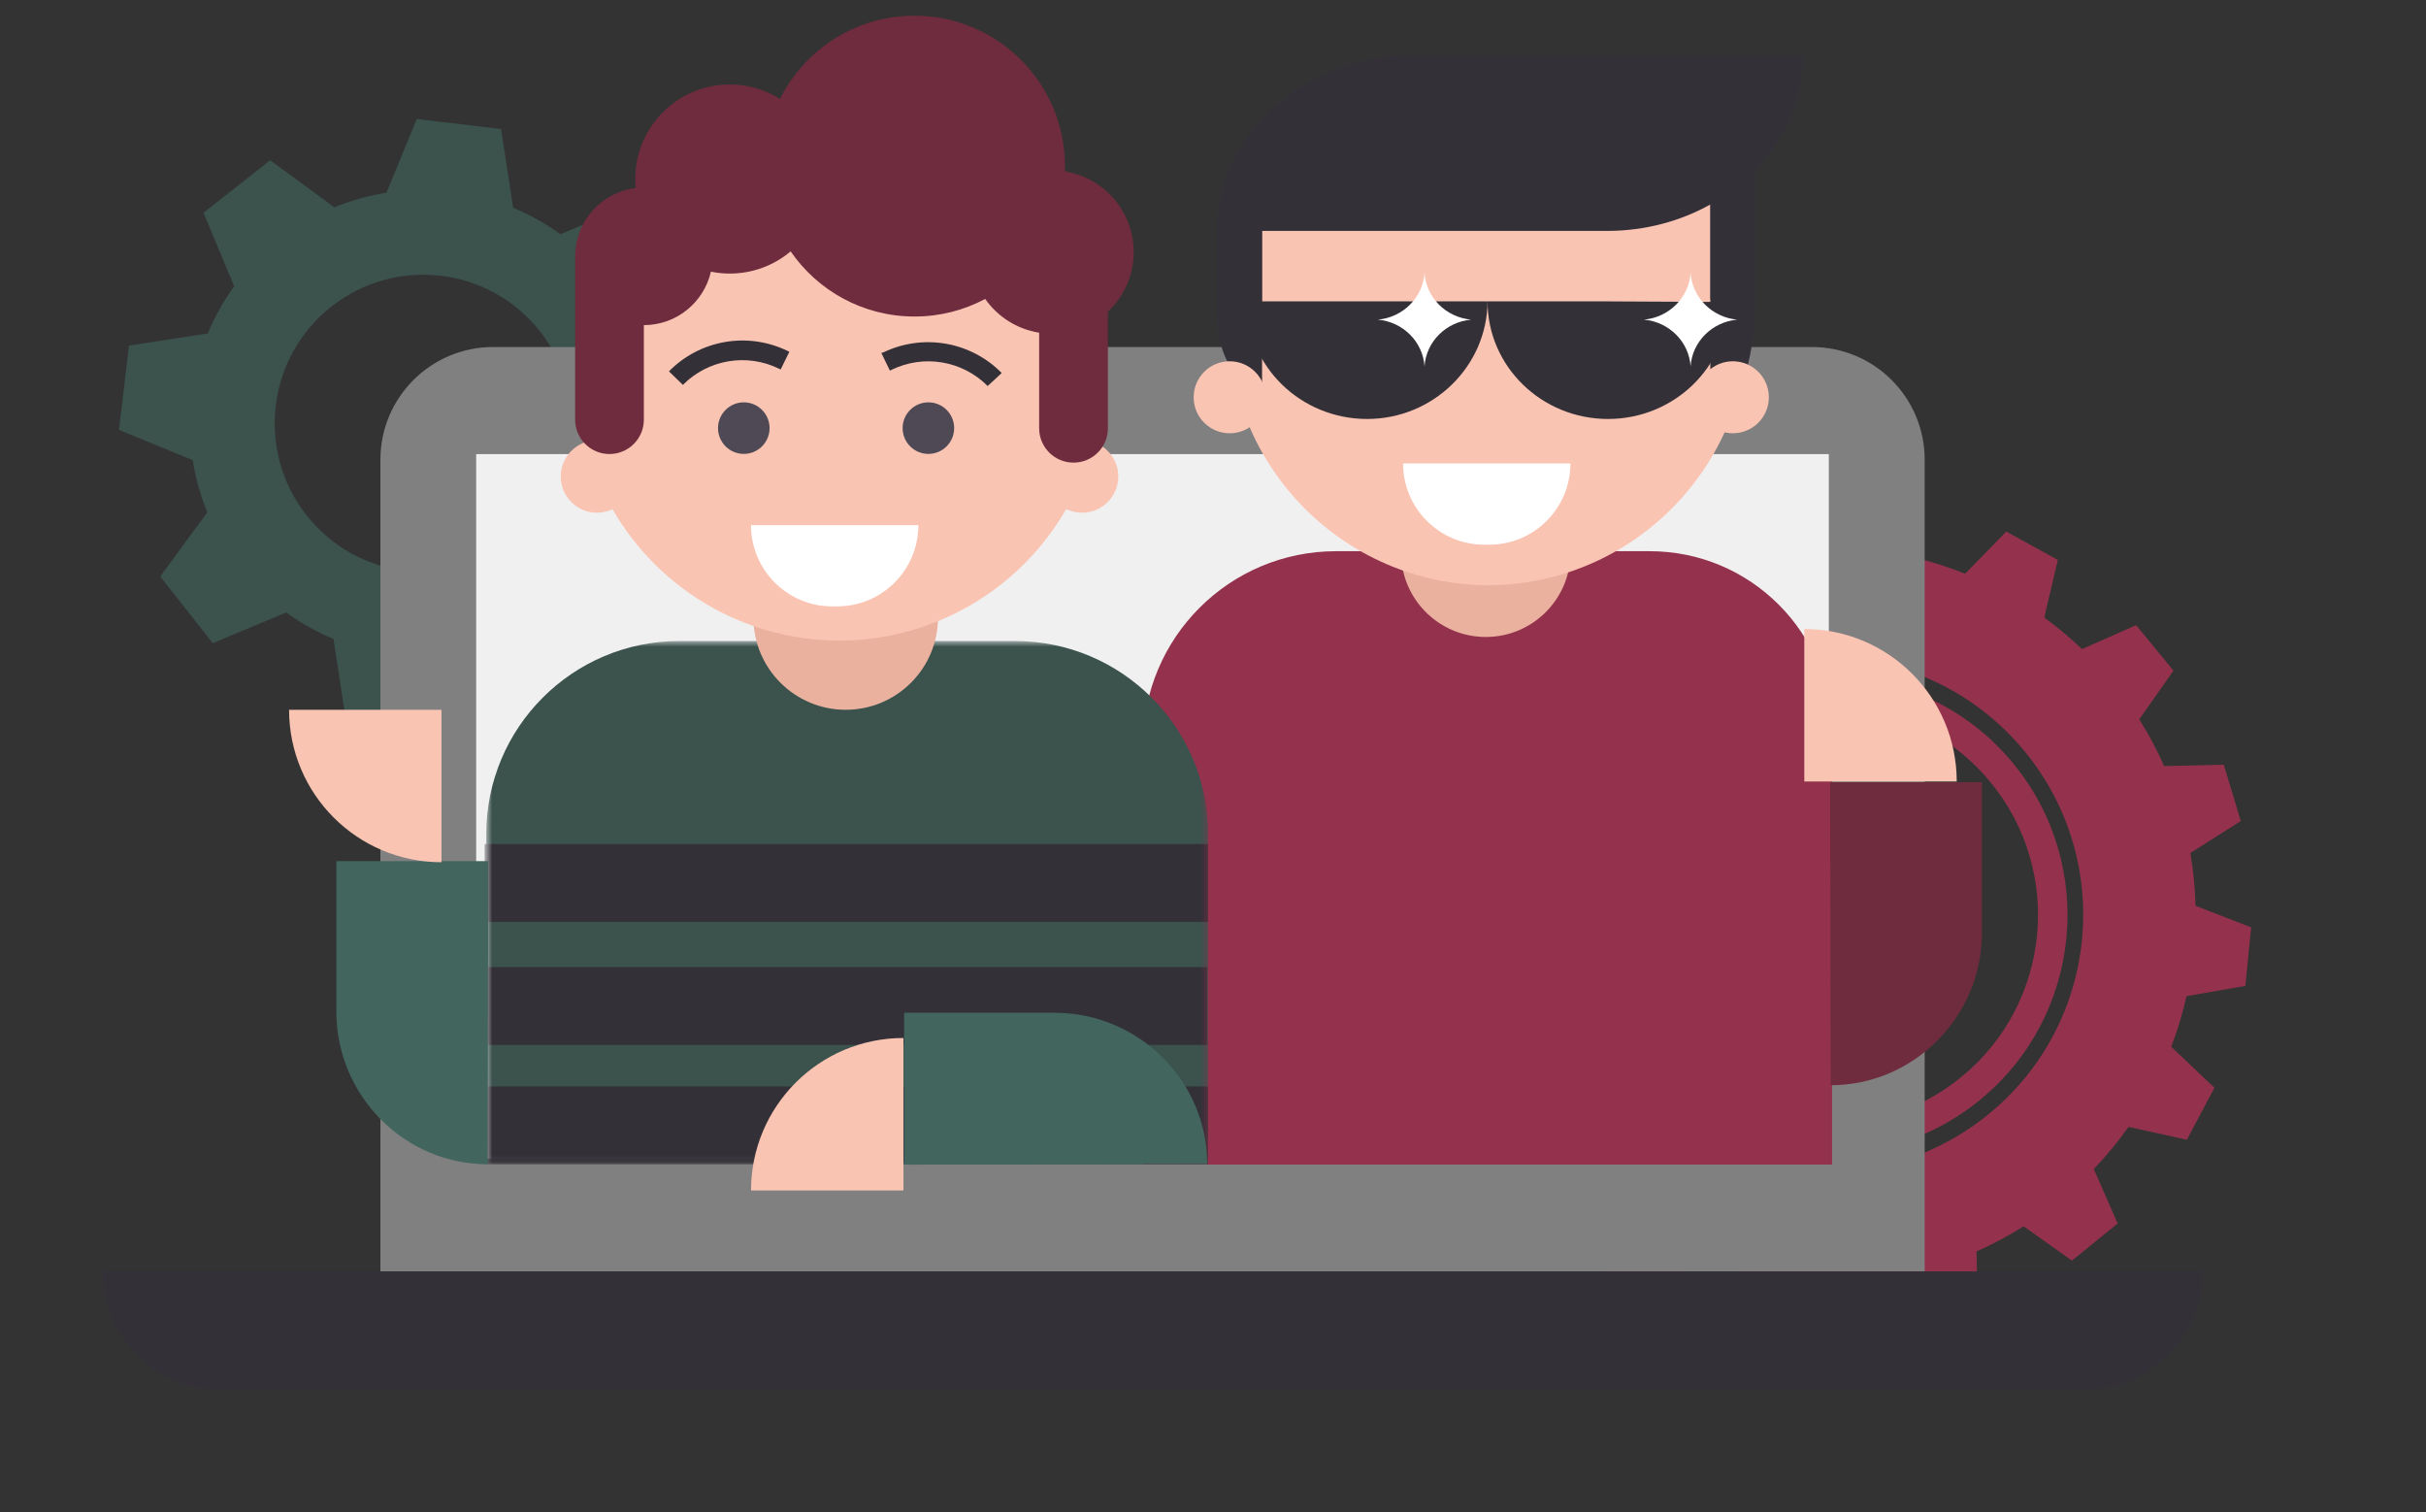 <?xml version="1.0" encoding="UTF-8"?> <svg xmlns="http://www.w3.org/2000/svg" width="377" height="235" viewBox="0 0 377 235" fill="none"><rect x="0" y="0" width="377" height="235" fill="#333333" stroke="none"/> <path fill-rule="evenodd" clip-rule="evenodd" d="M31.619 33.061L41.986 24.898L51.967 32.218C54.595 31.135 57.313 30.378 60.063 29.942L64.763 18.488L77.865 20.046L79.747 32.283C82.318 33.352 84.783 34.725 87.084 36.395L98.503 31.619L106.666 41.986L99.346 51.967C100.429 54.595 101.185 57.313 101.622 60.063L113.076 64.763L111.518 77.866L99.281 79.747C98.212 82.319 96.839 84.784 95.169 87.084L99.944 98.503L89.578 106.666L79.597 99.346C76.969 100.429 74.251 101.186 71.5 101.622L66.801 113.076L53.698 111.518L51.817 99.281C49.245 98.212 46.78 96.839 44.48 95.17L33.06 99.945L24.897 89.578L32.218 79.597C31.134 76.969 30.378 74.251 29.942 71.501L18.488 66.801L20.046 53.699L32.283 51.817C33.352 49.245 34.725 46.781 36.394 44.48L31.619 33.061ZM68.552 42.857C68.523 42.854 68.495 42.85 68.466 42.847C62.623 42.163 56.52 43.698 51.529 47.614L51.464 47.665C41.473 55.561 39.758 70.059 47.639 80.068C55.529 90.087 70.048 91.814 80.067 83.924C90.077 76.043 91.81 61.545 83.948 51.526L83.9 51.467C79.967 46.487 74.393 43.563 68.552 42.857Z" fill="#3B524D"></path> <path fill-rule="evenodd" clip-rule="evenodd" d="M239.731 93.922L246.868 88.208L254.163 93.469C256.562 91.993 259.039 90.713 261.573 89.628L261.467 80.596L270.246 78.045L275.008 85.748C277.801 85.303 280.616 85.067 283.428 85.038L286.805 76.6L295.892 77.6L297.357 86.604C300.081 87.254 302.761 88.104 305.376 89.153L311.775 82.601L319.786 87.006L317.674 95.958C319.714 97.445 321.673 99.08 323.535 100.864L331.958 97.145L337.754 104.216L332.438 111.77C333.92 114.123 335.212 116.553 336.315 119.04L345.573 118.827L348.222 127.577L340.385 132.544C340.847 135.264 341.111 138.006 341.178 140.748L349.828 144.1L348.927 153.198L339.787 154.788C339.185 157.457 338.391 160.088 337.407 162.658L344.123 169.025L339.839 177.101L330.77 175.104C329.156 177.392 327.357 179.582 325.376 181.65L329.073 190.115L321.98 195.884L314.471 190.556C312.102 192.049 309.655 193.349 307.151 194.457L307.328 203.647L298.568 206.263L293.694 198.509C290.939 198.978 288.16 199.242 285.382 199.305L282.055 207.8L272.96 206.865L271.436 197.911C268.743 197.303 266.089 196.5 263.497 195.503L257.245 202.049L249.185 197.735L251.161 188.92C248.782 187.244 246.51 185.369 244.368 183.298L236.116 186.865L230.375 179.749L235.589 172.46C234.075 170.045 232.762 167.548 231.648 164.992L222.689 165.131L220.106 156.361L227.69 151.634C227.219 148.811 226.962 145.964 226.917 143.119L218.612 139.831L219.579 130.739L228.385 129.274C229.028 126.489 229.881 123.747 230.94 121.074L224.521 114.851L228.896 106.823L237.621 108.848C239.305 106.506 241.184 104.269 243.255 102.163L239.731 93.922ZM309.088 173.079C326.172 159.075 328.669 133.873 314.664 116.788C300.66 99.704 275.458 97.207 258.374 111.212C241.289 125.216 238.793 150.418 252.797 167.503C266.801 184.587 292.003 187.084 309.088 173.079Z" fill="#94324E"></path> <path fill-rule="evenodd" clip-rule="evenodd" d="M260.663 113.489C276.5 100.507 299.9 102.825 312.883 118.663C325.87 134.506 323.552 157.907 307.714 170.889C291.871 183.877 268.47 181.558 255.483 165.715C242.5 149.877 244.819 126.477 260.663 113.489ZM263.563 117.028C249.673 128.414 247.64 148.929 259.021 162.814C270.403 176.698 290.918 178.73 304.808 167.344C318.693 155.963 320.725 135.448 309.344 121.563C297.963 107.679 277.448 105.647 263.563 117.028Z" fill="#94324E"></path> <path d="M59.115 71.438C59.115 61.763 66.96 53.922 76.631 53.922H281.578C291.253 53.922 299.094 61.763 299.094 71.438V197.56H59.115V71.438Z" fill="#808080"></path> <path d="M284.197 70.562H73.996V180.044H284.197V70.562Z" fill="#F0F0F0"></path> <path fill-rule="evenodd" clip-rule="evenodd" d="M342.289 197.556H15.922C15.922 207.737 24.17 215.982 34.344 215.982H323.867C334.041 215.982 342.289 207.737 342.289 197.556Z" fill="#333037"></path> <path d="M177.626 180.959V115.649C177.626 99.08 191.057 85.649 207.626 85.649L231.165 85.649H256.373C272.02 85.649 284.705 98.334 284.705 113.981V113.981L284.704 180.959H177.626Z" fill="#94324E"></path> <path d="M244.066 85.802C244.066 93.078 238.168 98.977 230.891 98.977C223.616 98.977 217.717 93.078 217.717 85.802C217.717 78.526 223.616 72.628 230.891 72.628C238.168 72.628 244.066 78.526 244.066 85.802Z" fill="#EAB19F"></path> <path d="M190.902 50.083C191.049 27.935 208.922 9.992 231.045 9.741V9.739H231.516V9.741C253.722 9.993 271.648 28.076 271.648 50.344V50.605C271.511 72.754 253.638 90.696 231.516 90.948V90.95H231.045V90.948C208.828 90.695 190.902 72.612 190.902 50.344V50.083Z" fill="#FAC4B3"></path> <path d="M265.757 31.792C261.135 34.364 255.687 35.859 249.852 35.882H219.413H189.109C189.109 20.859 202.663 8.674 219.413 8.608H219.548H249.716H280.156C280.156 15.4 277.384 21.613 272.798 26.388V46.481H272.797C272.764 56.699 269.636 65.101 265.782 65.101V46.481H265.757V31.792ZM196.126 48.983V60.323C192.272 60.323 189.144 55.206 189.11 48.983H189.109V35.882H196.151V48.983H196.126Z" fill="#343038"></path> <path d="M196.684 61.732C196.684 64.822 194.179 67.327 191.089 67.327C187.999 67.327 185.494 64.822 185.494 61.732C185.494 58.642 187.999 56.137 191.089 56.137C194.179 56.137 196.684 58.642 196.684 61.732Z" fill="#FAC4B3"></path> <path d="M274.879 61.732C274.879 64.822 272.374 67.327 269.284 67.327C266.195 67.327 263.689 64.822 263.689 61.732C263.689 58.642 266.195 56.137 269.284 56.137C272.374 56.137 274.879 58.642 274.879 61.732Z" fill="#FAC4B3"></path> <path fill-rule="evenodd" clip-rule="evenodd" d="M231.164 46.831C231.108 56.886 222.744 65.103 212.452 65.103C202.117 65.103 193.732 56.921 193.732 46.831H231.164Z" fill="#343038"></path> <path fill-rule="evenodd" clip-rule="evenodd" d="M268.596 46.929C268.54 56.983 260.176 65.103 249.883 65.103C239.549 65.103 231.164 56.921 231.164 46.831H249.883L268.596 46.929Z" fill="#343038"></path> <path d="M262.717 56.918C262.973 53.094 266.06 50.022 269.959 49.668C266.06 49.313 262.973 46.241 262.717 42.417C262.461 46.241 259.374 49.313 255.476 49.668C259.374 50.022 262.461 53.094 262.717 56.918Z" fill="white"></path> <path d="M221.368 56.918C221.624 53.094 224.711 50.022 228.609 49.668C224.711 49.313 221.624 46.241 221.368 42.417C221.112 46.241 218.025 49.313 214.126 49.668C218.025 50.022 221.112 53.094 221.368 56.918Z" fill="white"></path> <path d="M218.035 72.015H244.047C244.047 78.987 238.395 84.638 231.424 84.638H230.659C223.687 84.638 218.035 78.987 218.035 72.015Z" fill="white"></path> <path d="M284.481 168.63C297.4 168.63 307.881 158.027 307.994 145.133H308V121.531H284.398L284.481 168.63Z" fill="#6F2C3E"></path> <path d="M280.388 97.745V121.431H304.074C304.074 108.349 293.469 97.745 280.388 97.745Z" fill="#FAC4B3"></path> <mask id="mask0_556_501" style="mask-type:alpha" maskUnits="userSpaceOnUse" x="75" y="99" width="113" height="82"> <path d="M75.566 126.71C75.566 111.742 84.031 99.608 94.472 99.608H168.836C179.277 99.608 187.742 111.742 187.742 126.71V180.915H75.566V126.71Z" fill="#3B524D"></path> </mask> <g mask="url(#mask0_556_501)"> <path d="M75.566 129.607C75.566 113.039 88.998 99.608 105.566 99.608L157.742 99.608C174.31 99.608 187.742 113.039 187.742 129.607V180.914H75.566V129.607Z" fill="#3B524D"></path> <path d="M75.299 131.154H187.744V143.244H75.299V131.154Z" fill="#333037"></path> <path d="M75.154 150.279H187.6V162.369H75.154V150.279Z" fill="#333037"></path> <path d="M75.299 168.817H187.744V180.907H75.299V168.817Z" fill="#333037"></path> </g> <path d="M131.423 110.292C139.345 110.292 145.768 103.87 145.768 95.947C145.768 88.026 139.345 81.603 131.423 81.603C123.5 81.603 117.078 88.026 117.078 95.947C117.078 103.87 123.5 110.292 131.423 110.292Z" fill="#EAB19F"></path> <path fill-rule="evenodd" clip-rule="evenodd" d="M130.029 18.151C124.841 18.213 119.709 19.266 114.912 21.254C109.963 23.305 105.466 26.31 101.678 30.1C97.89 33.888 94.887 38.387 92.838 43.338C90.814 48.228 89.76 53.467 89.737 58.759V58.855V58.951C89.752 62.249 90.166 65.527 90.967 68.712C88.741 69.462 87.139 71.567 87.139 74.045C87.139 77.151 89.659 79.671 92.765 79.671C93.63 79.671 94.449 79.476 95.18 79.128C96.962 82.219 99.145 85.07 101.678 87.605C105.467 91.392 109.965 94.397 114.914 96.446C119.804 98.471 125.041 99.523 130.332 99.546H130.524C135.817 99.523 141.053 98.471 145.944 96.446C150.893 94.397 155.391 91.392 159.178 87.605C161.718 85.063 163.907 82.204 165.691 79.104C166.434 79.467 167.27 79.671 168.156 79.671C171.262 79.671 173.782 77.151 173.782 74.045C173.782 71.544 172.151 69.425 169.894 68.693C170.708 65.452 171.12 62.116 171.119 58.759H170.832C170.781 48.006 166.488 37.705 158.881 30.099C151.346 22.563 141.167 18.28 130.524 18.151V18.148C130.442 18.148 130.36 18.148 130.277 18.148C130.195 18.148 130.112 18.148 130.029 18.148V18.151Z" fill="#FAC4B3"></path> <path d="M187.593 180.887C187.593 167.968 176.99 157.487 164.096 157.374V157.368H140.494V180.97L187.593 180.887Z" fill="#42665E"></path> <path d="M116.711 184.977H140.397V161.291C127.316 161.291 116.711 171.896 116.711 184.977Z" fill="#FAC4B3"></path> <path d="M75.787 180.912C62.868 180.912 52.387 170.309 52.273 157.415H52.268V133.813H75.87L75.787 180.912Z" fill="#42665E"></path> <path d="M44.922 110.294H68.608V133.98C55.526 133.98 44.922 123.375 44.922 110.294Z" fill="#FAC4B3"></path> <path d="M115.586 70.532C117.799 70.532 119.592 68.738 119.592 66.525C119.592 64.313 117.799 62.519 115.586 62.519C113.374 62.519 111.58 64.313 111.58 66.525C111.58 68.738 113.374 70.532 115.586 70.532Z" fill="#4E4954"></path> <path d="M144.272 70.532C146.485 70.532 148.278 68.738 148.278 66.525C148.278 64.313 146.485 62.519 144.272 62.519C142.06 62.519 140.266 64.313 140.266 66.525C140.266 68.738 142.06 70.532 144.272 70.532Z" fill="#4E4954"></path> <path d="M116.705 81.602H142.717C142.717 88.574 137.065 94.225 130.094 94.225H129.329C122.356 94.225 116.705 88.574 116.705 81.602Z" fill="white"></path> <path d="M106.122 59.807C108.03 57.883 110.494 56.603 113.166 56.149C115.838 55.695 118.586 56.088 121.023 57.272L122.363 54.516C119.346 53.054 115.948 52.576 112.645 53.147C109.343 53.72 106.302 55.313 103.953 57.704L106.122 59.807ZM121.023 57.272L121.311 57.417L122.666 54.659L122.363 54.516L121.023 57.272ZM121.693 55.886L121.023 57.272L121.693 55.886Z" fill="#333037"></path> <path d="M153.481 59.984C151.572 58.06 149.109 56.781 146.437 56.327C143.764 55.871 141.017 56.266 138.578 57.45L137.24 54.773C140.26 53.313 143.659 52.835 146.965 53.406C150.27 53.978 153.312 55.571 155.665 57.96L153.481 59.984ZM138.578 57.45L138.293 57.594L136.953 54.837L137.24 54.773L138.578 57.45ZM137.909 56.064L138.578 57.45L137.909 56.064Z" fill="#333037"></path> <path fill-rule="evenodd" clip-rule="evenodd" d="M122.865 39.061C127.079 45.176 134.133 49.185 142.121 49.185C146.089 49.185 149.825 48.197 153.098 46.451C155.029 49.201 158.023 51.149 161.484 51.698V66.545C161.484 69.495 163.876 71.887 166.826 71.887C169.776 71.887 172.168 69.495 172.168 66.545V48.421C174.633 46.107 176.174 42.818 176.174 39.169C176.174 32.84 171.539 27.593 165.476 26.638C165.485 26.366 165.491 26.091 165.491 25.816C165.491 12.909 155.028 2.446 142.121 2.446C132.97 2.446 125.046 7.707 121.21 15.369C118.951 13.95 116.276 13.129 113.41 13.129C105.298 13.129 98.721 19.706 98.721 27.819C98.721 28.294 98.744 28.764 98.788 29.229C93.486 29.856 89.373 34.366 89.373 39.837V65.21C89.373 68.159 91.765 70.551 94.715 70.551C97.665 70.551 100.056 68.159 100.056 65.21V50.52C105.139 50.52 109.393 46.971 110.474 42.214C111.423 42.406 112.405 42.508 113.41 42.508C117.012 42.508 120.31 41.213 122.865 39.061Z" fill="#6F2C3E"></path> </svg> 